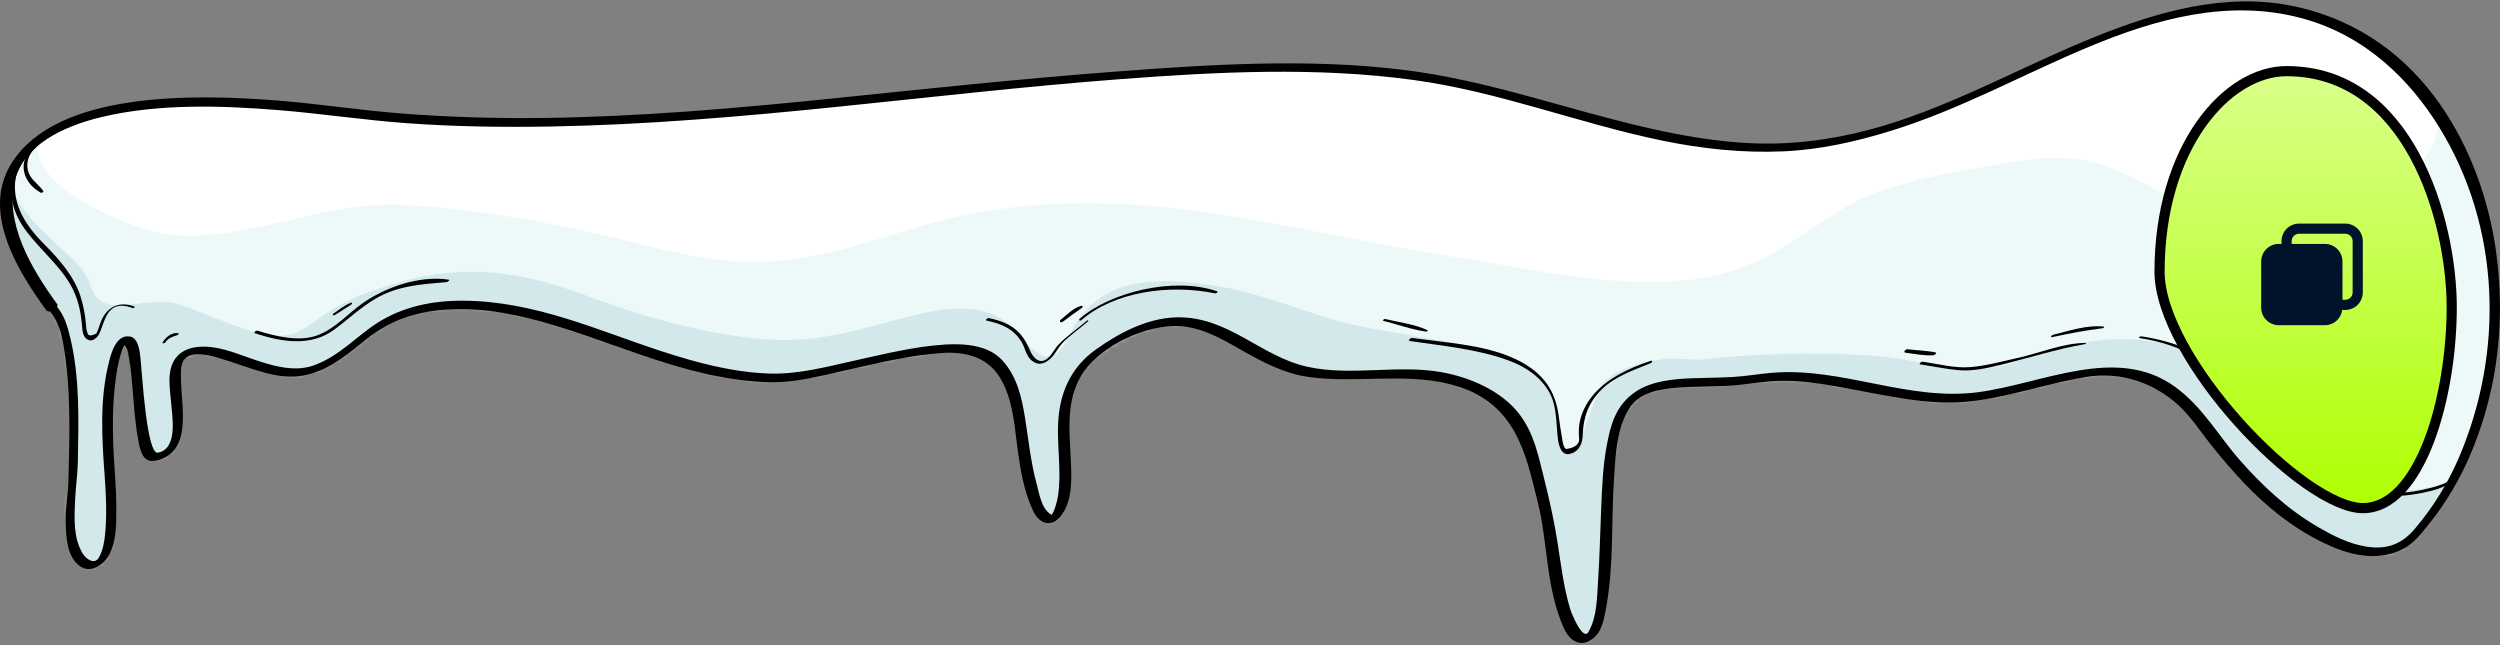 <?xml version="1.0" encoding="UTF-8"?> <svg xmlns="http://www.w3.org/2000/svg" width="492" height="127" viewBox="0 0 492 127" fill="none"><rect x="0" y="0" width="492" height="127" fill="#808080" stroke="none"/><path d="M10.162 60.43C15.726 65.859 14.36 89.461 14.36 94.889C13.58 97.3 12.797 111.776 18.266 111.175C23.732 110.571 21.389 92.475 21.389 90.061C20.608 82.222 21.78 66.689 24.903 66.993C28.026 67.294 26.466 89.913 30.369 89.913C38.961 89.309 31.932 73.175 35.837 70.16C40.523 65.936 51.846 74.38 59.655 73.175C69.027 71.365 72.152 62.317 83.867 60.508C108.076 56.889 127.599 73.775 151.811 74.38C161.963 74.38 183.147 66.615 191.736 69.025C201.891 71.439 200.229 87.047 202.572 94.285C205.698 108.157 210.201 101.778 209.601 90.666C209.125 81.88 208.364 74.224 217.508 68.347C236.992 55.828 242.402 70.156 257.242 73.175C267.393 74.984 276.765 71.966 286.917 74.984C300.194 79.808 300.681 86.668 303.024 95.716C306.15 105.368 306.44 126.178 311.909 125.652C317.375 125.121 315.032 99.109 317.375 87.047C319.717 71.365 332.004 76.846 347.052 74.38C355.838 72.941 372.044 77.699 381.024 78.299C391.958 78.904 399.767 75.285 409.919 73.475C420.073 71.665 427.491 75.585 432.568 82.222C438.034 89.461 444.282 97.3 452.483 102.728C458.34 106.651 468.492 112.08 474.74 105.747C493.385 85.764 496.215 49.046 481.378 24.918C472.006 9.236 455.606 -2.226 431.397 1.998C404.844 7.426 384.538 24.918 356.424 28.537C331.432 31.555 308.785 20.698 284.574 15.87C261.145 11.65 237.716 13.46 214.287 15.269C165.086 18.888 115.787 28.35 65.904 21.903C15.726 15.418 -14.732 26.501 10.162 60.43Z" fill="white"></path><mask id="mask0_26_2037" style="mask-type:luminance" maskUnits="userSpaceOnUse" x="1" y="1" width="490" height="125"><path d="M10.162 60.43C15.726 65.859 14.36 89.461 14.36 94.889C13.58 97.3 12.797 111.776 18.266 111.175C23.732 110.571 21.389 92.475 21.389 90.061C20.608 82.222 21.78 66.689 24.903 66.993C28.026 67.294 26.466 89.913 30.369 89.913C38.961 89.309 31.932 73.175 35.837 70.16C40.523 65.936 51.846 74.38 59.655 73.175C69.027 71.365 72.152 62.317 83.867 60.508C108.076 56.889 127.599 73.775 151.811 74.38C161.963 74.38 183.147 66.615 191.736 69.025C201.891 71.439 200.229 87.047 202.572 94.285C205.698 108.157 210.201 101.778 209.601 90.666C209.125 81.88 208.364 74.224 217.508 68.347C236.992 55.828 242.402 70.156 257.242 73.175C267.393 74.984 276.765 71.966 286.917 74.984C300.194 79.808 300.681 86.668 303.024 95.716C306.15 105.368 306.44 126.178 311.909 125.652C317.375 125.121 315.032 99.109 317.375 87.047C319.717 71.365 332.004 76.846 347.052 74.38C355.838 72.941 372.044 77.699 381.024 78.299C391.958 78.904 399.767 75.285 409.919 73.475C420.073 71.665 427.491 75.585 432.568 82.222C438.034 89.461 444.282 97.3 452.483 102.728C458.34 106.651 468.492 112.08 474.74 105.747C493.385 85.764 496.215 49.046 481.378 24.918C472.006 9.236 455.606 -2.226 431.397 1.998C404.844 7.426 384.538 24.918 356.424 28.537C331.432 31.555 308.785 20.698 284.574 15.87C261.145 11.65 237.716 13.46 214.287 15.269C165.086 18.888 115.787 28.35 65.904 21.903C15.726 15.418 -14.732 26.501 10.162 60.43Z" fill="white"></path></mask><g mask="url(#mask0_26_2037)"><path d="M7.969 27.223C3.869 35.818 25.54 45.319 33.74 46.223C48.969 47.58 63.612 39.438 79.427 40.342C96.999 41.247 113.399 44.866 129.799 48.938C149.714 53.914 159.671 51.2 178.415 45.319C217.073 33.104 249.287 44.866 287.36 50.747C304.346 53.462 326.603 58.89 343.003 52.557C351.789 49.39 358.232 43.057 366.433 38.985C374.047 35.818 382.833 34.009 391.619 32.652C400.405 30.842 408.605 29.937 416.805 33.556C425.005 37.175 430.277 41.699 440.234 43.057C453.706 44.414 477.135 38.08 479.478 26.318C480.063 24.056 479.478 21.794 478.306 19.532L497.635 13.199L494.706 119.058L312.546 136.248L1.31 116.343L-10.189 33.386L5.04 22.247L7.969 27.223Z" fill="#EDF9F9"></path></g><mask id="mask1_26_2037" style="mask-type:luminance" maskUnits="userSpaceOnUse" x="1" y="1" width="490" height="125"><path d="M10.162 60.43C15.726 65.859 14.36 89.461 14.36 94.889C13.58 97.3 12.797 111.776 18.266 111.175C23.732 110.571 21.389 92.475 21.389 90.061C20.608 82.222 21.78 66.689 24.903 66.993C28.026 67.294 26.466 89.913 30.369 89.913C38.961 89.309 31.932 73.175 35.837 70.16C40.523 65.936 51.846 74.38 59.655 73.175C69.027 71.365 72.152 62.317 83.867 60.508C108.076 56.889 127.599 73.775 151.811 74.38C161.963 74.38 183.147 66.615 191.736 69.025C201.891 71.439 200.229 87.047 202.572 94.285C205.698 108.157 210.201 101.778 209.601 90.666C209.125 81.88 208.364 74.224 217.508 68.347C236.992 55.828 242.402 70.156 257.242 73.175C267.393 74.984 276.765 71.966 286.917 74.984C300.194 79.808 300.681 86.668 303.024 95.716C306.15 105.368 306.44 126.178 311.909 125.652C317.375 125.121 315.032 99.109 317.375 87.047C319.717 71.365 332.004 76.846 347.052 74.38C355.838 72.941 372.044 77.699 381.024 78.299C391.958 78.904 399.767 75.285 409.919 73.475C420.073 71.665 427.491 75.585 432.568 82.222C438.034 89.461 444.282 97.3 452.483 102.728C458.34 106.651 468.492 112.08 474.74 105.747C493.385 85.764 496.215 49.046 481.378 24.918C472.006 9.236 455.606 -2.226 431.397 1.998C404.844 7.426 384.538 24.918 356.424 28.537C331.432 31.555 308.785 20.698 284.574 15.87C261.145 11.65 237.716 13.46 214.287 15.269C165.086 18.888 115.787 28.35 65.904 21.903C15.726 15.418 -14.732 26.501 10.162 60.43Z" fill="white"></path></mask><g mask="url(#mask1_26_2037)"><path d="M328.555 70.504C323.869 71.108 318.012 72.313 315.28 75.632C311.065 83.909 309.031 99.379 306.061 79.559C304.177 66.992 277.515 67.303 262.572 62.965C256.314 61.148 248.617 58.014 241.38 56.628C223.466 53.197 214.875 56.628 210.346 66.121C207.347 72.406 204.641 70.745 200.344 65.616C196.05 60.488 189.982 59.739 181.097 61.775C170.081 64.301 163.772 67.185 152.448 66.885C140.734 66.28 127.457 62.661 116.913 58.742C105.199 54.218 94.265 51.804 81.379 54.819C75.521 56.328 69.664 58.137 64.978 61.152C59.904 64.471 57.95 67.185 51.312 65.68C45.455 64.17 40.769 61.757 35.303 59.947C30.226 58.137 23.589 61.456 20.074 59.343C18.12 58.438 17.731 55.123 16.56 53.614C14.997 51.2 12.654 49.694 10.703 47.58C5.626 43.361 0.139 36.345 1.31 30.616L-5.21 40.795L8.261 117.248L53.362 121.546L350.032 137.606L482.113 124.26L493.729 88.9C485.92 93.123 479.281 97.647 469.52 96.138C462.88 95.233 456.634 91.614 451.557 88.299C442.577 82.266 437.891 69.899 425.005 67.489C414.851 65.376 405.09 68.09 396.108 71.409C386.347 74.727 377.364 70.203 366.821 69.899C356.278 69.299 344.955 69.599 334.412 70.804" fill="#D3E8EA"></path></g><path d="M9.51 60.937C12.141 63.673 12.502 67.782 12.943 71.041C13.542 75.469 13.641 79.941 13.65 84.387C13.655 87.772 13.533 91.154 13.47 94.536C13.418 97.332 12.814 100.085 12.924 102.913C13.022 105.504 13.067 109.532 15.761 111.445C17.963 113.006 20.515 110.889 21.356 109.395C23.033 106.413 22.886 102.683 22.886 99.502C22.886 96.377 22.588 93.264 22.415 90.147C22.181 85.961 22.117 81.81 22.452 77.624C22.628 75.422 22.912 73.224 23.399 71.047C23.572 70.272 23.802 69.508 24.088 68.756C24.203 68.448 24.36 68.155 24.533 67.865C24.756 67.495 24.217 67.688 24.472 67.905C25.224 68.535 25.287 69.974 25.43 70.75C25.737 72.436 25.88 74.143 26.03 75.84C26.346 79.371 26.52 82.919 27.183 86.426C27.401 87.579 27.761 90.954 30.116 90.706C33.79 90.324 35.301 87.676 35.748 85.129C36.379 81.531 35.624 77.854 35.608 74.242C35.601 72.97 35.465 71.121 36.857 70.223C38.881 68.919 42.861 70.397 44.883 71.021C49.543 72.463 54.845 74.948 60.042 73.839C65.065 72.764 68.65 69.452 72.157 66.7C77.513 62.491 83.333 60.786 90.982 60.837C98.142 60.886 105.079 62.714 111.621 64.809C124.568 68.955 136.927 74.747 151.289 75.225C156.572 75.399 162.214 73.783 167.216 72.688C173.19 71.38 179.253 69.85 185.474 69.462C190.848 69.121 194.747 70.755 196.956 74.597C199.302 78.665 199.606 83.404 200.18 87.776C200.743 92.077 201.434 96.569 203.364 100.647C204.381 102.79 206.661 104.04 208.643 101.7C211.243 98.626 210.876 93.713 210.721 90.253C210.477 84.772 209.756 79.029 212.797 73.893C215.721 68.958 223.813 64.378 230.938 64.17C235.994 64.022 240.342 66.64 244.196 68.825C248.296 71.146 252.661 73.549 257.785 74.224C266.864 75.418 276.121 73.394 285.054 75.525C298.453 78.721 300.243 89.464 302.558 98.516C304.671 106.773 304.168 115.746 307.822 123.734C308.551 125.324 310.283 127.405 312.747 126.144C315.153 124.91 315.606 122.128 315.992 120.122C317.665 111.463 317.061 102.542 317.658 93.82C317.96 89.388 318.129 84.412 320.638 80.355C322.852 76.778 327.882 76.325 332.46 76.157C334.902 76.065 337.348 76.05 339.789 75.934C342.692 75.797 345.489 75.281 348.364 75.048C355.062 74.496 362.14 76.207 368.588 77.391C374.935 78.555 381.181 79.713 387.746 78.981C395.588 78.109 402.794 75.444 410.514 74.183C417.761 72.999 424.23 75.592 428.787 79.812C431.244 82.092 432.98 84.825 434.972 87.347C437.078 90.016 439.311 92.624 441.708 95.144C445.944 99.594 451.037 103.781 457.112 106.755C461.936 109.116 467.475 110.67 472.693 108.148C475.059 107.002 476.582 104.911 478.023 103.135C479.709 101.058 481.181 98.876 482.516 96.654C485.304 92.014 487.315 87.097 488.83 82.128C492.094 71.427 492.736 60.213 491.197 49.298C488.589 30.782 477.486 6.837 451.637 1.27C438.097 -1.645 424.56 2.342 412.623 7.119C399.411 12.41 387.31 19.237 373.611 23.817C366.088 26.334 358.115 27.977 349.903 28.226C341.375 28.481 332.913 27.113 324.769 25.281C308.382 21.599 292.983 15.788 276.006 13.727C257.242 11.447 238.119 12.689 219.331 14.109C200.885 15.502 182.55 17.457 164.179 19.344C145.249 21.284 126.248 22.956 107.137 23.211C97.716 23.338 88.288 23.052 78.912 22.325C70.754 21.688 62.711 20.426 54.553 19.78C37.745 18.452 11.26 18.059 2.364 31.962C-3.673 41.399 3.058 52.734 9.088 61.033C9.702 61.874 11.745 60.535 11.242 59.842C6.061 52.716 0.858 43.824 2.966 35.449C4.653 28.752 12.022 24.938 19.974 23.041C31.196 20.363 43.562 20.75 55.094 21.695C63.456 22.381 71.705 23.642 80.085 24.246C89.466 24.925 98.904 25.066 108.32 24.899C145.956 24.246 183.182 18.389 220.587 15.569C239.74 14.124 259.128 13.134 278.194 15.743C295.103 18.054 310.634 24.275 327.166 27.679C334.899 29.273 342.875 30.134 350.885 29.789C358.164 29.478 365.252 27.871 371.99 25.795C385.834 21.526 398.024 14.67 411.081 9.223C423.998 3.836 438.43 -0.329 452.989 3.587C465.685 7.001 474.375 15.908 479.972 24.934C492.228 44.705 492.769 69.313 483.955 89.958C481.83 94.938 478.927 99.744 475.188 104.123C472.833 106.883 470.008 108.258 465.678 107.572C462.22 107.021 459.064 105.381 456.29 103.78C450.053 100.175 445.124 95.463 440.77 90.523C436.579 85.766 433.533 80.114 428.046 76.128C416.568 67.788 401.986 75.527 389.238 77.192C375.483 78.991 362.55 72.237 348.814 73.361C346.155 73.58 343.561 74.054 340.876 74.199C338.25 74.34 335.612 74.344 332.981 74.44C329.091 74.584 324.998 75.029 321.941 77.054C317.897 79.731 316.932 83.815 316.205 87.685C315.43 91.831 315.278 96.051 315.102 100.233C314.905 104.927 314.816 109.623 314.502 114.317C314.287 117.543 314.319 121.311 312.63 124.336C311.534 126.301 309.277 120.713 309.045 119.961C307.696 115.563 307.195 111.002 306.487 106.527C305.815 102.289 304.875 98.143 303.823 93.956C302.743 89.658 301.893 85.244 298.95 81.423C295.646 77.136 289.597 74.24 283.395 73.195C274.827 71.756 265.887 74.04 257.387 72.201C248.041 70.183 241.711 62.153 231.439 62.457C225.432 62.634 219.79 65.824 215.573 68.853C211.03 72.112 209.011 76.593 208.418 81.252C207.738 86.589 208.98 91.94 208.261 97.276C208.127 98.273 207.874 99.256 207.53 100.22C207.406 100.569 207.228 100.902 207.029 101.232C206.797 101.617 207.176 101.42 206.874 101.257C204.934 100.211 204.479 96.918 204.041 95.335C202.837 90.966 202.425 86.553 201.708 82.126C201.085 78.281 200.208 74.206 197.294 70.954C194.677 68.036 190.174 67.54 185.917 67.809C179.994 68.184 174.179 69.641 168.492 70.891C163.052 72.089 157.204 73.705 151.474 73.517C144.136 73.276 137.062 71.354 130.357 69.174C117.675 65.053 105.347 59.267 91.184 59.176C84.933 59.136 79.212 60.414 74.357 63.488C70.009 66.242 66.785 70.178 61.52 71.98C56.106 73.832 49.466 70.29 44.49 68.895C41.025 67.92 36.646 67.656 34.539 70.518C32.675 73.055 33.513 76.725 33.696 79.481C33.848 81.779 35.116 88.362 31.06 89.088C28.837 89.484 27.937 72.999 27.729 71.4C27.583 70.29 27.569 66.61 25.62 66.233C22.82 65.692 21.836 69.737 21.501 71.019C19.561 78.451 20.051 86.213 20.602 93.731C20.873 97.453 21.051 101.196 20.702 104.918C20.555 106.505 20.306 108.191 19.489 109.664C18.594 111.28 16.928 109.983 16.288 108.953C14.358 105.846 14.629 101.666 14.784 98.311C14.896 95.865 15.269 93.483 15.314 91.028C15.463 82.899 15.756 74.512 13.831 66.483C13.289 64.232 12.643 61.807 10.82 59.941C10.377 59.476 9.044 60.452 9.51 60.937Z" fill="black"></path><path d="M50.195 65.594C55.419 67.315 61.12 68.235 65.63 64.972C68.458 62.922 70.805 60.604 73.916 58.772C78.213 56.248 82.775 55.951 87.915 55.513C88.1 55.499 88.639 55.086 88.286 55.032C82.356 54.173 75.76 56.623 71.454 59.612C68.565 61.619 66.051 64.617 62.549 65.96C58.875 67.37 54.201 66.161 50.673 65.077C50.373 64.986 49.843 65.482 50.195 65.594Z" fill="black"></path><path d="M65.974 61.957C67.005 61.275 68.059 60.626 69.111 59.96C69.306 59.837 69.435 59.433 69.027 59.592C67.745 60.093 66.712 60.975 65.644 61.702C65.283 61.95 65.62 62.191 65.974 61.957Z" fill="black"></path><path d="M2.69 34.069C1.577 38.274 2.498 42.018 5.33 45.697C8.439 49.736 12.596 52.96 14.611 57.5C15.543 59.599 15.944 61.84 16.145 64.046C16.237 65.043 16.199 66.59 17.666 66.975C18.305 67.142 19.095 66.416 19.32 66.056C20.658 63.912 20.679 58.57 26.119 60.638C26.306 60.709 26.648 60.387 26.426 60.305C23.188 59.125 20.976 60.68 19.945 63.094C19.585 63.939 19.4 64.804 18.973 65.638C17.891 66.193 17.296 66.126 17.186 65.444C16.963 64.928 16.958 64.302 16.911 63.758C16.752 61.912 16.403 60.093 15.834 58.293C14.611 54.429 11.717 51.091 8.62 47.98C4.45 43.793 1.973 39.293 3.29 33.949C3.374 33.609 2.746 33.849 2.69 34.069Z" fill="black"></path><path d="M6.64 28.913C3.414 31.501 4.255 35.869 8.032 37.919C8.226 38.026 8.632 37.767 8.519 37.601C7.814 36.551 6.657 35.766 5.982 34.689C4.89 32.939 5.312 30.565 6.956 29.157C7.254 28.899 6.956 28.658 6.64 28.913Z" fill="black"></path><path d="M32.534 67.375C33.073 66.586 33.804 66.28 34.846 65.989C34.959 65.956 35.392 65.649 35.097 65.589C33.731 65.303 32.496 66.535 32.019 67.37C31.824 67.708 32.398 67.574 32.534 67.375Z" fill="black"></path><path d="M194.15 63.092C197.411 63.778 199.51 64.842 201.014 67.234C201.891 68.631 201.905 70.616 203.83 71.428C205.213 72.015 206.539 70.835 207.192 70.082C207.898 69.27 208.305 68.332 209.06 67.542C210.543 65.98 212.443 64.708 214.099 63.269C214.294 63.099 214.092 62.936 213.893 63.11C212.082 64.686 210.027 66.058 208.376 67.748C207.722 68.416 207.314 69.25 206.733 69.954C204.737 72.371 203.228 70.205 202.703 68.971C201.23 65.504 199.292 63.55 194.599 62.605C194.302 62.544 193.817 63.025 194.15 63.092Z" fill="black"></path><path d="M212.846 62.98C219.289 57.41 230.127 55.875 239.14 57.739C239.375 57.788 239.808 57.428 239.52 57.328C231.003 54.388 218.436 57.509 212.513 62.721C212.202 62.994 212.525 63.258 212.846 62.98Z" fill="black"></path><path d="M209.254 63.255C210.437 62.336 211.614 61.476 212.881 60.629C213.158 60.444 213.118 60.063 212.675 60.209C211.093 60.732 209.952 61.966 208.783 62.895C208.315 63.266 208.776 63.626 209.254 63.255Z" fill="black"></path><path d="M277.419 67.107C283.988 68.083 290.684 68.683 296.801 70.907C300.513 72.257 303.357 74.382 304.959 77.315C306.447 80.04 306.222 83.556 306.609 86.477C306.719 87.307 307.155 89.852 309.038 89.307C310.962 88.748 311.428 87.067 311.477 85.639C311.595 82.253 312.478 79.362 315.217 76.629C317.66 74.19 321.395 72.851 324.848 71.476C325.146 71.356 325.34 70.853 324.841 71.019C320.085 72.614 315.753 74.787 313.085 78.299C311.52 80.361 310.622 82.816 310.714 85.196C310.721 85.436 310.73 85.673 310.737 85.912C311.016 87.273 310.17 88.093 308.2 88.371C307.6 88.042 307.476 86.58 307.408 86.176C307.176 84.812 306.942 83.444 306.78 82.072C306.154 76.785 303.549 72.898 297.382 70.278C291.542 67.797 284.41 67.429 277.972 66.507C277.601 66.458 277.023 67.048 277.419 67.107Z" fill="black"></path><path d="M272.255 63.144C274.994 63.83 277.847 64.883 280.678 65.261C280.835 65.283 281.083 65.046 280.907 64.965C278.529 63.845 275.251 63.41 272.595 62.777C272.372 62.728 272.004 63.081 272.255 63.144Z" fill="black"></path><path d="M377.903 71.705C380.375 72.087 382.8 72.596 385.305 72.84C388.156 73.119 391.092 72.447 393.772 71.794C399.289 70.448 404.678 68.698 410.322 67.722C410.428 67.704 410.641 67.471 410.439 67.475C405.803 67.56 401.377 69.496 396.986 70.464C393.915 71.142 391.024 71.959 387.826 72.241C384.693 72.516 381.441 71.615 378.388 71.181C378.067 71.139 377.554 71.653 377.903 71.705Z" fill="black"></path><path d="M421.036 66.532C429.332 67.79 435.3 71.409 440.529 76.403C445.691 81.33 449.812 86.837 455.69 91.314C460.381 94.888 466.756 98.219 473.634 97.473C477.09 97.099 483.182 95.942 484.213 92.868C484.341 92.479 483.625 92.776 483.531 92.998C482.638 95.153 478.779 95.964 476.275 96.491C473.349 97.102 470.743 97.124 467.796 96.498C460.725 94.996 455.036 90.25 450.66 85.952C446.365 81.739 442.725 77.168 437.964 73.247C433.404 69.487 427.908 67.14 421.36 66.183C421.144 66.15 420.804 66.496 421.036 66.532Z" fill="black"></path><path d="M403.846 66.355C407.199 65.634 410.383 65.012 413.822 64.594C413.979 64.572 414.244 64.293 413.977 64.264C410.622 63.919 407.117 65.137 403.989 65.904C403.743 65.966 403.427 66.443 403.846 66.355Z" fill="black"></path><path d="M375.005 69.411C376.755 69.637 378.679 70.026 380.457 69.923C380.687 69.909 381.312 69.442 380.895 69.356C379.159 68.989 377.217 68.953 375.432 68.727C375.036 68.68 374.452 69.34 375.005 69.411Z" fill="black"></path><path d="M450 14C462.01 14 470.103 21.201 475.245 30.702C480.4 40.226 482.5 51.93 482.5 60.5C482.5 69.104 480.995 79.102 477.978 86.913C476.468 90.82 474.602 94.121 472.408 96.43C470.226 98.726 467.763 100 465 100C462.221 100 458.323 98.28 453.924 95.205C449.573 92.164 444.893 87.912 440.585 83.106C436.277 78.302 432.366 72.97 429.537 67.782C426.697 62.574 425 57.605 425 53.5C425 41.177 428.346 31.261 433.157 24.452C437.982 17.625 444.21 14 450 14Z" fill="#D9D9D9"></path><path d="M450 14C462.01 14 470.103 21.201 475.245 30.702C480.4 40.226 482.5 51.93 482.5 60.5C482.5 69.104 480.995 79.102 477.978 86.913C476.468 90.82 474.602 94.121 472.408 96.43C470.226 98.726 467.763 100 465 100C462.221 100 458.323 98.28 453.924 95.205C449.573 92.164 444.893 87.912 440.585 83.106C436.277 78.302 432.366 72.97 429.537 67.782C426.697 62.574 425 57.605 425 53.5C425 41.177 428.346 31.261 433.157 24.452C437.982 17.625 444.21 14 450 14Z" fill="url(#paint0_linear_26_2037)"></path><path d="M450 14C462.01 14 470.103 21.201 475.245 30.702C480.4 40.226 482.5 51.93 482.5 60.5C482.5 69.104 480.995 79.102 477.978 86.913C476.468 90.82 474.602 94.121 472.408 96.43C470.226 98.726 467.763 100 465 100C462.221 100 458.323 98.28 453.924 95.205C449.573 92.164 444.893 87.912 440.585 83.106C436.277 78.302 432.366 72.97 429.537 67.782C426.697 62.574 425 57.605 425 53.5C425 41.177 428.346 31.261 433.157 24.452C437.982 17.625 444.21 14 450 14Z" stroke="black" stroke-width="2"></path><path d="M461.548 44H452.452C451.537 44.001 450.659 44.365 450.012 45.012C449.365 45.659 449.001 46.537 449 47.452V48H448.452C447.537 48.001 446.659 48.365 446.012 49.012C445.365 49.659 445.001 50.537 445 51.452V60.548C445.001 61.463 445.365 62.341 446.012 62.988C446.659 63.635 447.537 63.999 448.452 64H457.548C459.296 64 460.73 62.688 460.954 61H461.548C462.463 60.999 463.341 60.635 463.988 59.988C464.635 59.341 464.999 58.463 465 57.548V47.452C464.999 46.537 464.635 45.659 463.988 45.012C463.341 44.365 462.463 44.001 461.548 44ZM463 57.548C463 58.348 462.349 59 461.548 59H461V51.452C460.999 50.537 460.635 49.659 459.988 49.012C459.341 48.365 458.463 48.001 457.548 48H451V47.452C451 46.652 451.651 46 452.452 46H461.548C462.348 46 463 46.651 463 47.452V57.548Z" fill="#00132B"></path><defs><linearGradient id="paint0_linear_26_2037" x1="453.75" y1="101" x2="453.75" y2="13" gradientUnits="userSpaceOnUse"><stop stop-color="#AEFF00"></stop><stop offset="1" stop-color="#DAFF8C"></stop></linearGradient></defs></svg> 